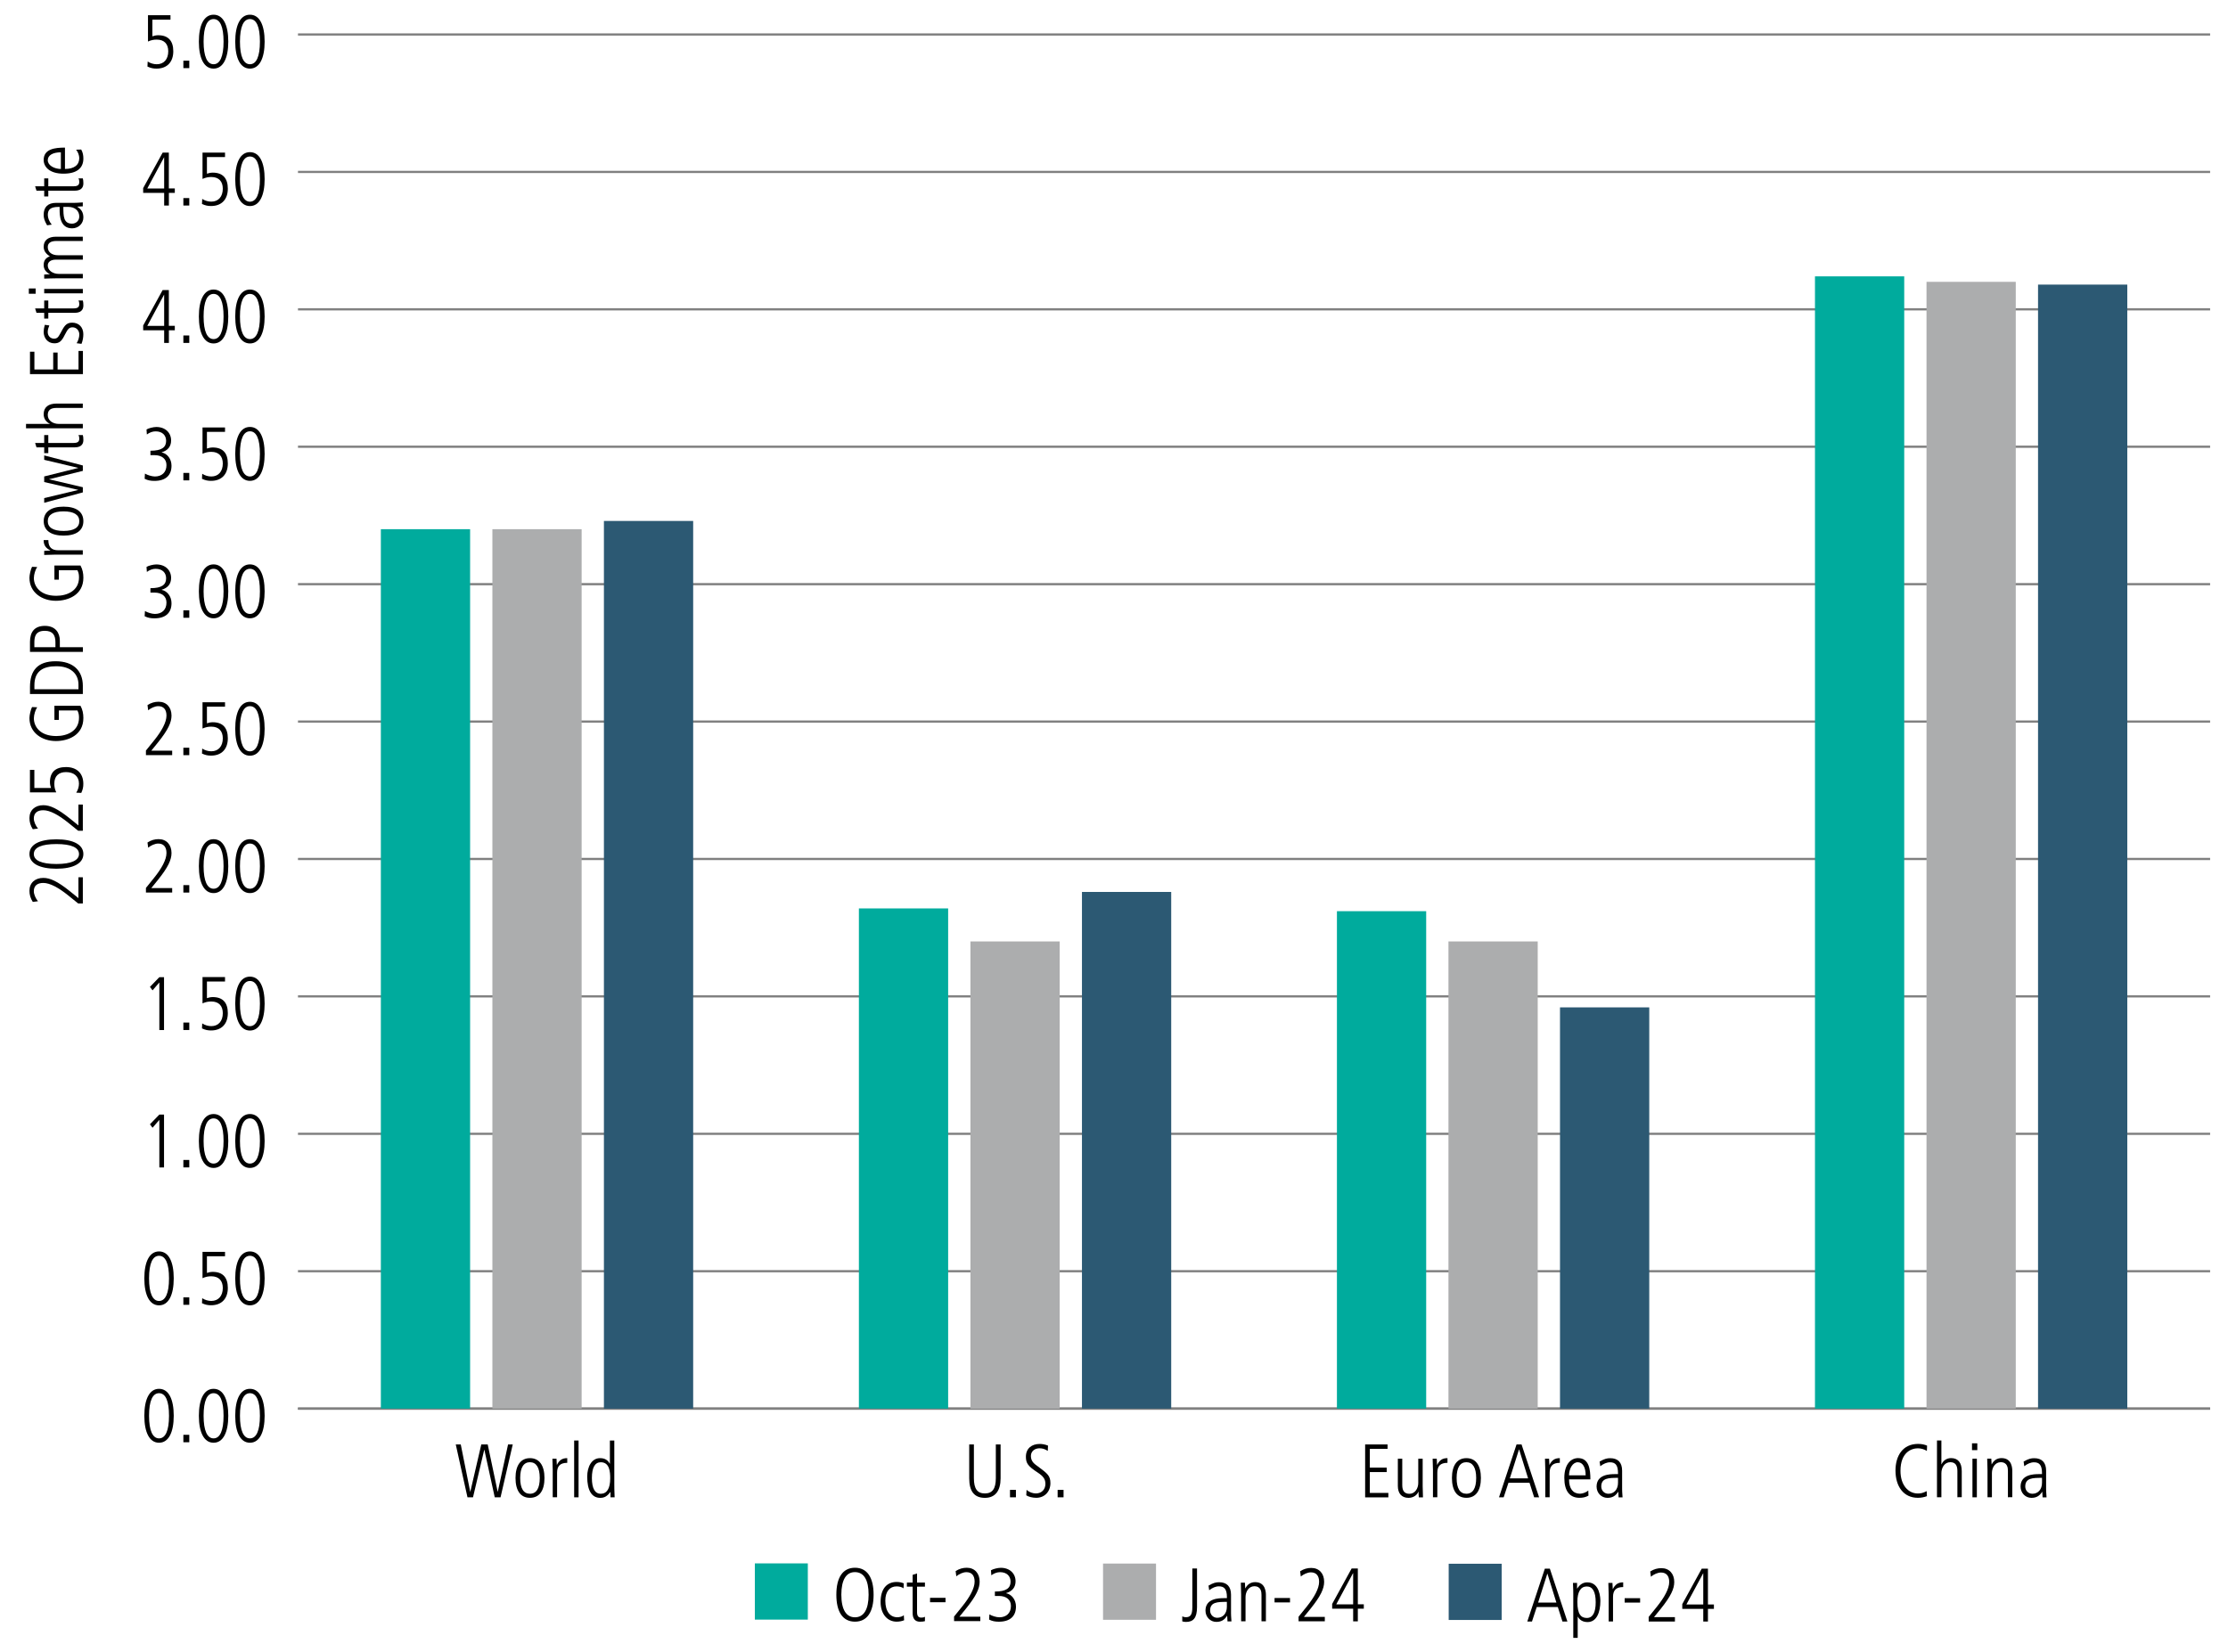 <?xml version="1.0" encoding="utf-8"?>
<!-- Generator: Adobe Illustrator 27.8.0, SVG Export Plug-In . SVG Version: 6.00 Build 0)  -->
<svg version="1.1" id="Right" xmlns="http://www.w3.org/2000/svg" xmlns:xlink="http://www.w3.org/1999/xlink" x="0px" y="0px"
	 viewBox="0 0 500 370.88" style="enable-background:new 0 0 500 370.88;" xml:space="preserve">
<style type="text/css">
	.st0{fill:none;stroke:#808080;stroke-width:0.5;stroke-miterlimit:10;}
	.st1{fill:none;}
	.st2{fill:#2C5973;}
	.st3{fill:#ACADAE;}
	.st4{fill:#00AB9D;}
</style>
<g>
	<g>
		<path d="M18.59,202.79h-1.04l-2.28-1.84c-2.09-1.68-4.05-2.77-5.56-2.77c-1.36,0-2.12,0.65-2.12,1.85c0,0.73,0.41,1.63,0.94,2.26
			l-1.17,0.15c-0.53-0.82-0.75-1.63-0.75-2.5c0-1.79,1.27-2.89,3.11-2.89c1.5,0,3.16,0.73,6.03,3.04l1.85,1.5v-4.69h0.99V202.79z"/>
		<path d="M12.66,194.99c-3.76,0-6.05-1.17-6.05-3.3c0-2.16,2.31-3.3,6.05-3.3c3.74,0,6.05,1.17,6.05,3.3
			C18.71,193.81,16.4,194.99,12.66,194.99z M12.66,189.45c-3.33,0-5.07,0.76-5.07,2.24c0,1.43,1.68,2.24,5.07,2.24
			c3.35,0,5.07-0.82,5.07-2.24C17.73,190.24,16.01,189.45,12.66,189.45z"/>
		<path d="M18.59,186.47h-1.04l-2.28-1.84c-2.09-1.68-4.05-2.77-5.56-2.77c-1.36,0-2.12,0.65-2.12,1.85c0,0.73,0.41,1.63,0.94,2.26
			l-1.17,0.15c-0.53-0.82-0.75-1.63-0.75-2.5c0-1.79,1.27-2.89,3.11-2.89c1.5,0,3.16,0.73,6.03,3.04l1.85,1.5v-4.69h0.99V186.47z"/>
		<path d="M17.11,177.92c0.41-0.63,0.61-1.36,0.61-2.04c0-1.62-1.14-2.58-2.91-2.58c-1.62,0-2.62,0.88-2.62,2.58
			c0,0.7,0.1,1.22,0.43,1.97h-5.9v-5.05h0.99v4.06h3.74c-0.12-0.32-0.24-0.83-0.24-1.31c0-2.23,1.24-3.38,3.6-3.38
			c2.4,0,3.89,1.38,3.89,3.76c0,0.73-0.1,1.26-0.46,2.04L17.11,177.92z"/>
		<path d="M13.2,159.47v2.12h-0.99v-3.18h5.85c0.48,0.87,0.65,1.77,0.65,2.74c0,3.93-3.5,5.18-6.17,5.18
			c-3.06,0-5.93-1.82-5.93-5.15c0-0.7,0.29-1.92,0.58-2.48l1.16,0.05c-0.39,0.56-0.75,1.65-0.75,2.48c0,1.79,1.34,3.98,5.03,3.98
			c2.41,0,5.1-1.1,5.1-4.11c0-0.61-0.07-1.09-0.36-1.63H13.2z"/>
		<path d="M18.59,155.77H6.73v-1.55c0-3.74,1.72-5.8,5.76-5.8c3.98,0,6.1,2.16,6.1,5.51V155.77z M17.61,153.64
			c0-2.41-1.77-4.1-4.96-4.1c-2.99,0-4.93,1.09-4.93,4.27v0.9h9.89V153.64z"/>
		<path d="M18.59,146.32H6.73v-2.24c0-2.19,0.97-3.6,3.35-3.6s3.35,1.58,3.35,3.33v1.46h5.17V146.32z M12.44,144.19
			c0-1.65-0.6-2.6-2.4-2.6c-2.24,0-2.33,1.56-2.33,2.75v0.92h4.73V144.19z"/>
		<path d="M13.2,127.99v2.12h-0.99v-3.18h5.85c0.48,0.87,0.65,1.77,0.65,2.74c0,3.93-3.5,5.18-6.17,5.18
			c-3.06,0-5.93-1.82-5.93-5.15c0-0.7,0.29-1.92,0.58-2.48l1.16,0.05c-0.39,0.56-0.75,1.65-0.75,2.48c0,1.78,1.34,3.98,5.03,3.98
			c2.41,0,5.1-1.1,5.1-4.11c0-0.61-0.07-1.09-0.36-1.63H13.2z"/>
		<path d="M18.59,124.49h-6.15c-0.29,0-1.14,0.03-2.52,0.07v-0.92l1.38-0.07v-0.03c-0.97-0.48-1.5-1.12-1.5-2.26v-0.05h1.05
			c0,1.61,0.77,2.28,2.21,2.28h5.52V124.49z"/>
		<path d="M14.26,120.22c-2.77,0-4.45-1.12-4.45-3.25c0-2.12,1.68-3.25,4.45-3.25c2.84,0,4.45,1.14,4.45,3.25
			C18.71,119.08,17.1,120.22,14.26,120.22z M14.26,114.78c-2.33,0-3.54,0.78-3.54,2.21c0,1.38,1.17,2.18,3.54,2.18
			c2.38,0,3.54-0.78,3.54-2.19C17.79,115.55,16.59,114.78,14.26,114.78z"/>
		<path d="M18.59,105.69l-7.55,1.87v0.03l7.55,1.77v1.16l-8.67,2.33v-1.05l7.62-1.82v-0.03l-7.62-1.75v-1.26l7.62-1.9v-0.03
			l-7.62-1.8v-0.99l8.67,2.26V105.69z"/>
		<path d="M18.59,97.66c0.08,0.27,0.12,0.65,0.12,1.12c0,1.09-0.71,1.63-1.94,1.63h-5.93v1.29H9.92v-1.29H8.19l-0.31-0.99h2.04
			v-1.77h0.92v1.77h5.69c0.87,0,1.26-0.27,1.26-0.95c0-0.34-0.03-0.53-0.19-0.82H18.59z"/>
		<path d="M18.59,91.56h-5.92c-1.38,0-1.95,0.56-1.95,1.6c0,1.24,1.16,1.99,2.48,1.99h5.39v0.99H5.84v-0.99h5.35v-0.03
			c-0.88-0.41-1.39-1.19-1.39-2.14c0-1.6,1.07-2.4,2.92-2.4h5.86V91.56z"/>
		<path d="M18.59,83.98H6.73v-5.03h0.99v3.98h4.22v-3.79h0.99v3.79h4.69v-4.16h0.99V83.98z"/>
		<path d="M17.2,77.04c0.34-0.53,0.6-1.34,0.6-1.97c0-0.88-0.65-1.6-1.5-1.6c-0.73,0-1.07,0.31-1.75,1.67
			c-0.68,1.38-1.19,1.92-2.35,1.92c-1.53,0-2.4-1.24-2.4-2.55c0-0.41,0.07-0.95,0.25-1.6l1.02,0.14c-0.19,0.48-0.36,0.92-0.36,1.48
			c0,0.88,0.63,1.48,1.39,1.48c0.68,0,0.94-0.24,1.45-1.19c0.78-1.44,1.19-2.4,2.63-2.4c1.55,0,2.52,1.07,2.52,2.58
			c0,0.76-0.12,1.43-0.41,2.18L17.2,77.04z"/>
		<path d="M18.59,67.46c0.08,0.27,0.12,0.65,0.12,1.12c0,1.09-0.71,1.63-1.94,1.63h-5.93v1.29H9.92v-1.29H8.19l-0.31-0.99h2.04
			v-1.77h0.92v1.77h5.69c0.87,0,1.26-0.27,1.26-0.95c0-0.34-0.03-0.53-0.19-0.82H18.59z"/>
		<path d="M8,65.94H6.47v-1.19H8V65.94z M18.59,65.84H9.92v-0.99h8.67V65.84z"/>
		<path d="M18.59,54.09h-5.92c-1.41,0-1.95,0.54-1.95,1.38c0,1.17,0.99,1.82,2.28,1.82h5.59v0.99h-6.09c-1.04,0-1.78,0.48-1.78,1.31
			c0,1.1,1.12,1.89,2.48,1.89h5.39v0.99h-5.98c-0.75-0.02-2.12,0.07-2.69,0.07v-0.92c0.24-0.03,0.8-0.05,1.27-0.07v-0.03
			c-0.88-0.39-1.39-1.12-1.39-2.02c0-0.95,0.39-1.6,1.39-1.97c-0.95-0.59-1.39-1.29-1.39-2.16c0-1.48,1.1-2.24,2.75-2.24h6.03V54.09
			z"/>
		<path d="M18.59,46.31l-1.24,0.07v0.03c0.95,0.6,1.36,1.33,1.36,2.41c0,1.36-1.1,2.43-2.53,2.43c-2.72,0-2.8-2.91-2.8-4.18v-0.63
			h-0.2c-1.84,0-2.45,0.59-2.45,1.8c0,0.73,0.34,1.5,0.88,2.18l-1.04,0.15C9.94,49.49,9.8,48.89,9.8,48.2c0-1.72,0.95-2.67,2.8-2.67
			h4.16c0.29,0,0.75-0.02,1.82-0.1V46.31z M14.22,46.44c0,2.12,0.03,3.76,1.96,3.76c0.88,0,1.61-0.66,1.61-1.6
			c0-1.24-0.92-2.16-2.48-2.16H14.22z"/>
		<path d="M18.59,40.05c0.08,0.27,0.12,0.65,0.12,1.12c0,1.09-0.71,1.63-1.94,1.63h-5.93v1.29H9.92v-1.29H8.19l-0.31-0.99h2.04
			v-1.77h0.92v1.77h5.69c0.87,0,1.26-0.27,1.26-0.95c0-0.34-0.03-0.53-0.19-0.82H18.59z"/>
		<path d="M18.22,33.56c0.36,0.63,0.49,1.27,0.49,2.02c0,2.18-1.5,3.4-4.47,3.4c-3.13,0-4.44-1.53-4.44-3.08
			c0-2.5,2.6-2.77,4.78-2.77v4.79c2.09,0,3.21-0.9,3.21-2.45c0-0.56-0.29-1.39-0.71-1.87L18.22,33.56z M13.66,34.19
			c-1.84,0-2.94,0.68-2.94,1.77c0,1.12,1.36,1.94,2.94,1.97V34.19z"/>
	</g>
	<line class="st0" x1="66.87" y1="316.17" x2="495.99" y2="316.17"/>
	<g>
		<path d="M32.39,317.78c0-3.76,1.17-6.05,3.3-6.05c2.16,0,3.3,2.31,3.3,6.05c0,3.74-1.17,6.05-3.3,6.05S32.39,321.52,32.39,317.78z
			 M37.93,317.78c0-3.33-0.76-5.07-2.24-5.07c-1.43,0-2.24,1.68-2.24,5.07c0,3.35,0.82,5.07,2.24,5.07
			C37.13,322.85,37.93,321.13,37.93,317.78z"/>
		<path d="M41.15,323.72v-1.67h1.33v1.67H41.15z"/>
		<path d="M44.63,317.78c0-3.76,1.17-6.05,3.3-6.05c2.16,0,3.3,2.31,3.3,6.05c0,3.74-1.17,6.05-3.3,6.05S44.63,321.52,44.63,317.78z
			 M50.17,317.78c0-3.33-0.76-5.07-2.24-5.07c-1.43,0-2.24,1.68-2.24,5.07c0,3.35,0.82,5.07,2.24,5.07
			C49.37,322.85,50.17,321.13,50.17,317.78z"/>
		<path d="M52.79,317.78c0-3.76,1.17-6.05,3.3-6.05c2.16,0,3.3,2.31,3.3,6.05c0,3.74-1.17,6.05-3.3,6.05S52.79,321.52,52.79,317.78z
			 M58.33,317.78c0-3.33-0.76-5.07-2.24-5.07c-1.43,0-2.24,1.68-2.24,5.07c0,3.35,0.82,5.07,2.24,5.07
			C57.53,322.85,58.33,321.13,58.33,317.78z"/>
	</g>
	<g>
		<path d="M32.39,286.94c0-3.76,1.17-6.05,3.3-6.05c2.16,0,3.3,2.31,3.3,6.05c0,3.74-1.17,6.05-3.3,6.05S32.39,290.68,32.39,286.94z
			 M37.93,286.94c0-3.33-0.76-5.07-2.24-5.07c-1.43,0-2.24,1.68-2.24,5.07c0,3.35,0.82,5.07,2.24,5.07
			C37.13,292,37.93,290.29,37.93,286.94z"/>
		<path d="M41.15,292.87v-1.67h1.33v1.67H41.15z"/>
		<path d="M45.38,291.39c0.63,0.41,1.36,0.61,2.04,0.61c1.61,0,2.58-1.14,2.58-2.91c0-1.62-0.88-2.62-2.58-2.62
			c-0.7,0-1.22,0.1-1.97,0.42v-5.9h5.05v0.99h-4.06v3.74c0.32-0.12,0.83-0.24,1.31-0.24c2.23,0,3.38,1.24,3.38,3.6
			c0,2.4-1.38,3.89-3.76,3.89c-0.73,0-1.26-0.1-2.04-0.46L45.38,291.39z"/>
		<path d="M52.79,286.94c0-3.76,1.17-6.05,3.3-6.05c2.16,0,3.3,2.31,3.3,6.05c0,3.74-1.17,6.05-3.3,6.05S52.79,290.68,52.79,286.94z
			 M58.33,286.94c0-3.33-0.76-5.07-2.24-5.07c-1.43,0-2.24,1.68-2.24,5.07c0,3.35,0.82,5.07,2.24,5.07
			C57.53,292,58.33,290.29,58.33,286.94z"/>
	</g>
	<g>
		<path d="M35.76,262.03v-10.67l-1.53,1.77l-0.58-0.78l2.11-2.18h1.05v11.87H35.76z"/>
		<path d="M41.15,262.03v-1.67h1.33v1.67H41.15z"/>
		<path d="M44.63,256.1c0-3.76,1.17-6.05,3.3-6.05c2.16,0,3.3,2.31,3.3,6.05c0,3.74-1.17,6.05-3.3,6.05S44.63,259.84,44.63,256.1z
			 M50.17,256.1c0-3.33-0.76-5.07-2.24-5.07c-1.43,0-2.24,1.68-2.24,5.07c0,3.35,0.82,5.07,2.24,5.07
			C49.37,261.16,50.17,259.45,50.17,256.1z"/>
		<path d="M52.79,256.1c0-3.76,1.17-6.05,3.3-6.05c2.16,0,3.3,2.31,3.3,6.05c0,3.74-1.17,6.05-3.3,6.05S52.79,259.84,52.79,256.1z
			 M58.33,256.1c0-3.33-0.76-5.07-2.24-5.07c-1.43,0-2.24,1.68-2.24,5.07c0,3.35,0.82,5.07,2.24,5.07
			C57.53,261.16,58.33,259.45,58.33,256.1z"/>
	</g>
	<g>
		<path d="M35.76,231.19v-10.67l-1.53,1.77l-0.58-0.78l2.11-2.18h1.05v11.87H35.76z"/>
		<path d="M41.15,231.19v-1.67h1.33v1.67H41.15z"/>
		<path d="M45.38,229.71c0.63,0.41,1.36,0.61,2.04,0.61c1.61,0,2.58-1.14,2.58-2.91c0-1.62-0.88-2.62-2.58-2.62
			c-0.7,0-1.22,0.1-1.97,0.42v-5.9h5.05v0.99h-4.06v3.74c0.32-0.12,0.83-0.24,1.31-0.24c2.23,0,3.38,1.24,3.38,3.6
			c0,2.4-1.38,3.89-3.76,3.89c-0.73,0-1.26-0.1-2.04-0.46L45.38,229.71z"/>
		<path d="M52.79,225.26c0-3.76,1.17-6.05,3.3-6.05c2.16,0,3.3,2.31,3.3,6.05c0,3.74-1.17,6.05-3.3,6.05S52.79,229,52.79,225.26z
			 M58.33,225.26c0-3.33-0.76-5.07-2.24-5.07c-1.43,0-2.24,1.68-2.24,5.07c0,3.35,0.82,5.07,2.24,5.07
			C57.53,230.32,58.33,228.6,58.33,225.26z"/>
	</g>
	<g>
		<path d="M32.75,200.34v-1.04l1.84-2.28c1.68-2.09,2.77-4.05,2.77-5.56c0-1.36-0.65-2.12-1.85-2.12c-0.73,0-1.63,0.41-2.26,0.93
			l-0.15-1.17c0.82-0.53,1.63-0.75,2.5-0.75c1.78,0,2.89,1.27,2.89,3.11c0,1.5-0.73,3.16-3.04,6.03l-1.5,1.85h4.69v0.99H32.75z"/>
		<path d="M41.15,200.34v-1.67h1.33v1.67H41.15z"/>
		<path d="M44.63,194.41c0-3.76,1.17-6.05,3.3-6.05c2.16,0,3.3,2.31,3.3,6.05c0,3.74-1.17,6.05-3.3,6.05S44.63,198.15,44.63,194.41z
			 M50.17,194.41c0-3.33-0.76-5.07-2.24-5.07c-1.43,0-2.24,1.68-2.24,5.07c0,3.35,0.82,5.07,2.24,5.07
			C49.37,199.48,50.17,197.76,50.17,194.41z"/>
		<path d="M52.79,194.41c0-3.76,1.17-6.05,3.3-6.05c2.16,0,3.3,2.31,3.3,6.05c0,3.74-1.17,6.05-3.3,6.05S52.79,198.15,52.79,194.41z
			 M58.33,194.41c0-3.33-0.76-5.07-2.24-5.07c-1.43,0-2.24,1.68-2.24,5.07c0,3.35,0.82,5.07,2.24,5.07
			C57.53,199.48,58.33,197.76,58.33,194.41z"/>
	</g>
	<g>
		<path d="M32.75,169.5v-1.04l1.84-2.28c1.68-2.09,2.77-4.05,2.77-5.56c0-1.36-0.65-2.12-1.85-2.12c-0.73,0-1.63,0.41-2.26,0.93
			l-0.15-1.17c0.82-0.53,1.63-0.75,2.5-0.75c1.78,0,2.89,1.27,2.89,3.11c0,1.5-0.73,3.16-3.04,6.03l-1.5,1.85h4.69v0.99H32.75z"/>
		<path d="M41.15,169.5v-1.67h1.33v1.67H41.15z"/>
		<path d="M45.38,168.02c0.63,0.41,1.36,0.61,2.04,0.61c1.61,0,2.58-1.14,2.58-2.91c0-1.62-0.88-2.62-2.58-2.62
			c-0.7,0-1.22,0.1-1.97,0.42v-5.9h5.05v0.99h-4.06v3.74c0.32-0.12,0.83-0.24,1.31-0.24c2.23,0,3.38,1.24,3.38,3.6
			c0,2.4-1.38,3.89-3.76,3.89c-0.73,0-1.26-0.1-2.04-0.46L45.38,168.02z"/>
		<path d="M52.79,163.57c0-3.76,1.17-6.05,3.3-6.05c2.16,0,3.3,2.31,3.3,6.05c0,3.74-1.17,6.05-3.3,6.05S52.79,167.31,52.79,163.57z
			 M58.33,163.57c0-3.33-0.76-5.07-2.24-5.07c-1.43,0-2.24,1.68-2.24,5.07c0,3.35,0.82,5.07,2.24,5.07
			C57.53,168.64,58.33,166.92,58.33,163.57z"/>
	</g>
	<g>
		<path d="M32.53,137.15c0.53,0.32,1.55,0.65,2.23,0.65c1.56,0,2.6-0.93,2.6-2.55c0-1.41-1.05-2.24-2.7-2.24h-0.9v-0.99
			c2.52,0,3.52-0.76,3.52-2.21c0-1.21-0.8-2.14-2.36-2.14c-0.66,0-1.33,0.24-1.96,0.7l-0.08-1.12c0.41-0.27,1.51-0.56,2.19-0.56
			c2.06,0,3.33,1.31,3.33,3.03c0,1.29-0.68,2.23-2.12,2.65v0.03c1.24,0.24,2.21,1.45,2.21,2.99c0,2.18-1.34,3.4-3.84,3.4
			c-0.83,0-1.5-0.12-2.19-0.48L32.53,137.15z"/>
		<path d="M41.15,138.66v-1.67h1.33v1.67H41.15z"/>
		<path d="M44.63,132.73c0-3.76,1.17-6.05,3.3-6.05c2.16,0,3.3,2.31,3.3,6.05c0,3.74-1.17,6.05-3.3,6.05S44.63,136.47,44.63,132.73z
			 M50.17,132.73c0-3.33-0.76-5.06-2.24-5.06c-1.43,0-2.24,1.68-2.24,5.06c0,3.35,0.82,5.07,2.24,5.07
			C49.37,137.79,50.17,136.07,50.17,132.73z"/>
		<path d="M52.79,132.73c0-3.76,1.17-6.05,3.3-6.05c2.16,0,3.3,2.31,3.3,6.05c0,3.74-1.17,6.05-3.3,6.05S52.79,136.47,52.79,132.73z
			 M58.33,132.73c0-3.33-0.76-5.06-2.24-5.06c-1.43,0-2.24,1.68-2.24,5.06c0,3.35,0.82,5.07,2.24,5.07
			C57.53,137.79,58.33,136.07,58.33,132.73z"/>
	</g>
	<g>
		<path d="M32.53,106.3c0.53,0.32,1.55,0.65,2.23,0.65c1.56,0,2.6-0.94,2.6-2.55c0-1.41-1.05-2.24-2.7-2.24h-0.9v-0.99
			c2.52,0,3.52-0.76,3.52-2.21c0-1.21-0.8-2.14-2.36-2.14c-0.66,0-1.33,0.24-1.96,0.7l-0.08-1.12c0.41-0.27,1.51-0.56,2.19-0.56
			c2.06,0,3.33,1.31,3.33,3.03c0,1.29-0.68,2.23-2.12,2.65v0.03c1.24,0.24,2.21,1.44,2.21,2.99c0,2.18-1.34,3.4-3.84,3.4
			c-0.83,0-1.5-0.12-2.19-0.48L32.53,106.3z"/>
		<path d="M41.15,107.82v-1.67h1.33v1.67H41.15z"/>
		<path d="M45.38,106.34c0.63,0.41,1.36,0.61,2.04,0.61c1.61,0,2.58-1.14,2.58-2.91c0-1.62-0.88-2.62-2.58-2.62
			c-0.7,0-1.22,0.1-1.97,0.43v-5.9h5.05v0.99h-4.06v3.74c0.32-0.12,0.83-0.24,1.31-0.24c2.23,0,3.38,1.24,3.38,3.6
			c0,2.4-1.38,3.89-3.76,3.89c-0.73,0-1.26-0.1-2.04-0.46L45.38,106.34z"/>
		<path d="M52.79,101.88c0-3.76,1.17-6.05,3.3-6.05c2.16,0,3.3,2.31,3.3,6.05c0,3.74-1.17,6.05-3.3,6.05S52.79,105.62,52.79,101.88z
			 M58.33,101.88c0-3.33-0.76-5.07-2.24-5.07c-1.43,0-2.24,1.68-2.24,5.07c0,3.35,0.82,5.07,2.24,5.07
			C57.53,106.95,58.33,105.23,58.33,101.88z"/>
	</g>
	<g>
		<path d="M36.84,76.97v-2.84h-4.71v-1.07l4.37-7.96h1.39v8.04h1.34v0.99H37.9v2.84H36.84z M36.84,66.16h-0.03l-3.76,6.99h3.79
			V66.16z"/>
		<path d="M41.15,76.97v-1.67h1.33v1.67H41.15z"/>
		<path d="M44.63,71.04c0-3.76,1.17-6.05,3.3-6.05c2.16,0,3.3,2.31,3.3,6.05c0,3.74-1.17,6.05-3.3,6.05S44.63,74.78,44.63,71.04z
			 M50.17,71.04c0-3.33-0.76-5.07-2.24-5.07c-1.43,0-2.24,1.68-2.24,5.07c0,3.35,0.82,5.07,2.24,5.07
			C49.37,76.11,50.17,74.39,50.17,71.04z"/>
		<path d="M52.79,71.04c0-3.76,1.17-6.05,3.3-6.05c2.16,0,3.3,2.31,3.3,6.05c0,3.74-1.17,6.05-3.3,6.05S52.79,74.78,52.79,71.04z
			 M58.33,71.04c0-3.33-0.76-5.07-2.24-5.07c-1.43,0-2.24,1.68-2.24,5.07c0,3.35,0.82,5.07,2.24,5.07
			C57.53,76.11,58.33,74.39,58.33,71.04z"/>
	</g>
	<g>
		<path d="M36.84,46.13v-2.84h-4.71v-1.07l4.37-7.96h1.39v8.04h1.34v0.99H37.9v2.84H36.84z M36.84,35.32h-0.03l-3.76,6.99h3.79
			V35.32z"/>
		<path d="M41.15,46.13v-1.67h1.33v1.67H41.15z"/>
		<path d="M45.38,44.65c0.63,0.41,1.36,0.61,2.04,0.61c1.61,0,2.58-1.14,2.58-2.91c0-1.62-0.88-2.62-2.58-2.62
			c-0.7,0-1.22,0.1-1.97,0.43v-5.9h5.05v0.99h-4.06v3.74c0.32-0.12,0.83-0.24,1.31-0.24c2.23,0,3.38,1.24,3.38,3.6
			c0,2.4-1.38,3.89-3.76,3.89c-0.73,0-1.26-0.1-2.04-0.46L45.38,44.65z"/>
		<path d="M52.79,40.2c0-3.76,1.17-6.05,3.3-6.05c2.16,0,3.3,2.31,3.3,6.05c0,3.74-1.17,6.05-3.3,6.05S52.79,43.94,52.79,40.2z
			 M58.33,40.2c0-3.33-0.76-5.07-2.24-5.07c-1.43,0-2.24,1.68-2.24,5.07c0,3.35,0.82,5.07,2.24,5.07
			C57.53,45.26,58.33,43.55,58.33,40.2z"/>
	</g>
	<g>
		<path d="M33.14,13.81c0.63,0.41,1.36,0.61,2.04,0.61c1.61,0,2.58-1.14,2.58-2.91c0-1.62-0.88-2.62-2.58-2.62
			c-0.7,0-1.22,0.1-1.97,0.43v-5.9h5.05v0.99h-4.06v3.74c0.32-0.12,0.83-0.24,1.31-0.24c2.23,0,3.38,1.24,3.38,3.6
			c0,2.4-1.38,3.89-3.76,3.89c-0.73,0-1.26-0.1-2.04-0.46L33.14,13.81z"/>
		<path d="M41.15,15.29v-1.67h1.33v1.67H41.15z"/>
		<path d="M44.63,9.35c0-3.76,1.17-6.05,3.3-6.05c2.16,0,3.3,2.31,3.3,6.05c0,3.74-1.17,6.05-3.3,6.05S44.63,13.09,44.63,9.35z
			 M50.17,9.35c0-3.33-0.76-5.07-2.24-5.07c-1.43,0-2.24,1.68-2.24,5.07c0,3.35,0.82,5.07,2.24,5.07
			C49.37,14.42,50.17,12.7,50.17,9.35z"/>
		<path d="M52.79,9.35c0-3.76,1.17-6.05,3.3-6.05c2.16,0,3.3,2.31,3.3,6.05c0,3.74-1.17,6.05-3.3,6.05S52.79,13.09,52.79,9.35z
			 M58.33,9.35c0-3.33-0.76-5.07-2.24-5.07c-1.43,0-2.24,1.68-2.24,5.07c0,3.35,0.82,5.07,2.24,5.07
			C57.53,14.42,58.33,12.7,58.33,9.35z"/>
	</g>
	<line class="st0" x1="66.87" y1="316.17" x2="495.99" y2="316.17"/>
	<line class="st0" x1="66.87" y1="285.33" x2="495.99" y2="285.33"/>
	<line class="st0" x1="66.87" y1="254.49" x2="495.99" y2="254.49"/>
	<line class="st0" x1="66.87" y1="223.64" x2="495.99" y2="223.64"/>
	<line class="st0" x1="66.87" y1="192.8" x2="495.99" y2="192.8"/>
	<line class="st0" x1="66.87" y1="161.96" x2="495.99" y2="161.96"/>
	<line class="st0" x1="66.87" y1="131.12" x2="495.99" y2="131.12"/>
	<line class="st0" x1="66.87" y1="100.27" x2="495.99" y2="100.27"/>
	<line class="st0" x1="66.87" y1="69.43" x2="495.99" y2="69.43"/>
	<line class="st0" x1="66.87" y1="38.59" x2="495.99" y2="38.59"/>
	<line class="st0" x1="66.87" y1="7.74" x2="495.99" y2="7.74"/>
	<rect x="325.11" y="350.99" class="st2" width="11.89" height="12.62"/>
	<rect x="135.53" y="116.93" class="st2" width="20.03" height="199.25"/>
	<rect x="242.81" y="200.2" class="st2" width="20.03" height="115.97"/>
	<rect x="350.09" y="226.11" class="st2" width="20.03" height="90.06"/>
	<rect x="457.37" y="63.88" class="st2" width="20.03" height="252.3"/>
	<rect x="247.54" y="350.95" class="st3" width="11.89" height="12.62"/>
	<rect x="110.5" y="118.78" class="st3" width="20.03" height="197.39"/>
	<rect x="217.78" y="211.31" class="st3" width="20.03" height="104.87"/>
	<rect x="325.06" y="211.31" class="st3" width="20.03" height="104.87"/>
	<rect x="432.34" y="63.26" class="st3" width="20.03" height="252.91"/>
	<rect x="169.4" y="350.91" class="st4" width="11.89" height="12.62"/>
	<rect x="85.47" y="118.78" class="st4" width="20.03" height="197.39"/>
	<rect x="192.75" y="203.9" class="st4" width="20.03" height="112.27"/>
	<rect x="300.03" y="204.52" class="st4" width="20.03" height="111.65"/>
	<rect x="407.31" y="62.03" class="st4" width="20.03" height="254.15"/>
	<g>
		<path d="M350.64,363.96l-1.04-3.26h-4.73l-1.07,3.26h-1.05l3.94-11.87h1.12l3.94,11.87H350.64z M347.27,353.22h-0.03l-2.06,6.49
			h4.1L347.27,353.22z"/>
		<path d="M353.07,367.63v-9.79c0-0.53,0-0.97-0.07-2.55h0.92v1.27h0.03c0.59-0.9,1.28-1.39,2.28-1.39c2.86,0,2.92,3.64,2.92,4.18
			c0,2.53-0.83,4.73-2.87,4.73c-1.04,0-1.77-0.44-2.19-1.21h-0.03v4.76H353.07z M358.1,359.64c0-2.4-0.7-3.55-1.99-3.55
			c-1.34,0-2.12,1.12-2.12,3.45c0,2.8,0.82,3.62,2.12,3.62C357.46,363.16,358.1,361.91,358.1,359.64z"/>
		<path d="M361.01,363.96v-6.15c0-0.29-0.03-1.14-0.07-2.52h0.92l0.07,1.38h0.03c0.48-0.97,1.12-1.5,2.26-1.5h0.05v1.05
			c-1.62,0-2.28,0.76-2.28,2.21v5.52H361.01z"/>
		<path d="M364.6,359.71v-0.99h3.47v0.99H364.6z"/>
		<path d="M369.99,363.96v-1.04l1.84-2.28c1.68-2.09,2.77-4.05,2.77-5.56c0-1.36-0.65-2.12-1.85-2.12c-0.73,0-1.63,0.41-2.26,0.94
			l-0.15-1.17c0.82-0.53,1.63-0.75,2.5-0.75c1.79,0,2.89,1.27,2.89,3.11c0,1.5-0.73,3.16-3.04,6.03l-1.5,1.85h4.69v0.99H369.99z"/>
		<path d="M382.24,363.96v-2.84h-4.71v-1.07l4.37-7.96h1.39v8.04h1.34v0.99h-1.34v2.84H382.24z M382.24,353.15h-0.03l-3.76,6.99
			h3.79V353.15z"/>
	</g>
	<g>
		<path d="M265.32,362.8c0.37,0.15,0.48,0.19,0.8,0.19c0.99,0,1.46-0.48,1.46-2.26v-8.67h1.05v8.69c0,2.45-0.87,3.3-2.48,3.3
			c-0.32,0-0.56-0.05-0.83-0.12V362.8z"/>
		<path d="M275.47,363.92l-0.07-1.24h-0.03c-0.6,0.95-1.33,1.36-2.41,1.36c-1.36,0-2.43-1.11-2.43-2.53c0-2.72,2.91-2.8,4.18-2.8
			h0.63v-0.2c0-1.83-0.59-2.45-1.8-2.45c-0.73,0-1.5,0.34-2.18,0.88l-0.15-1.04c1.09-0.63,1.68-0.76,2.38-0.76
			c1.72,0,2.67,0.95,2.67,2.8v4.17c0,0.29,0.02,0.75,0.1,1.82H275.47z M275.33,359.55c-2.12,0-3.76,0.03-3.76,1.95
			c0,0.88,0.66,1.62,1.6,1.62c1.24,0,2.16-0.92,2.16-2.48V359.55z"/>
		<path d="M283.1,363.92v-5.92c0-0.63-0.07-1.96-1.61-1.96c-1.21,0-1.97,1.17-1.97,2.43v5.44h-0.99v-6c0-0.8-0.07-2.19-0.07-2.67
			h0.92c0.03,0.29,0.05,0.78,0.07,1.27h0.03c0.48-0.93,1.24-1.39,2.21-1.39c2.41,0,2.4,2.45,2.4,2.92v5.86H283.1z"/>
		<path d="M286.03,359.67v-0.99h3.47v0.99H286.03z"/>
		<path d="M291.42,363.92v-1.04l1.84-2.28c1.68-2.09,2.77-4.05,2.77-5.56c0-1.36-0.65-2.12-1.85-2.12c-0.73,0-1.63,0.41-2.26,0.93
			l-0.15-1.17c0.82-0.53,1.63-0.75,2.5-0.75c1.79,0,2.89,1.27,2.89,3.11c0,1.5-0.73,3.16-3.04,6.03l-1.5,1.85h4.69v0.99H291.42z"/>
		<path d="M303.67,363.92v-2.84h-4.71v-1.07l4.37-7.96h1.39v8.04h1.34v0.99h-1.34v2.84H303.67z M303.67,353.11h-0.03l-3.76,6.99
			h3.79V353.11z"/>
	</g>
	<g>
		<path d="M187.69,357.94c0-3.89,1.46-6.05,4.18-6.05s4.18,2.16,4.18,6.05s-1.46,6.05-4.18,6.05S187.69,361.82,187.69,357.94z
			 M194.93,357.94c0-3.31-1.05-5.07-3.08-5.07c-1.95,0-3.04,1.73-3.04,5.07c0,3.33,1.09,5.07,3.06,5.07
			C193.82,363.01,194.93,361.29,194.93,357.94z"/>
		<path d="M202.9,363.67c-0.42,0.19-1.07,0.32-1.68,0.32c-2.06,0-3.6-1.68-3.6-4.42c0-2.86,1.33-4.49,3.59-4.49
			c0.66,0,1.14,0.12,1.61,0.31l-0.05,1.12c-0.34-0.29-1-0.44-1.56-0.44c-1.51,0-2.53,1.12-2.53,3.21c0,2.46,1.12,3.72,2.69,3.72
			c0.53,0,1.19-0.17,1.46-0.46L202.9,363.67z"/>
		<path d="M207.56,363.88c-0.27,0.08-0.65,0.12-1.12,0.12c-1.09,0-1.63-0.71-1.63-1.94v-5.93h-1.29v-0.92h1.29v-1.73l0.99-0.31v2.04
			h1.77v0.92h-1.77v5.69c0,0.87,0.27,1.26,0.95,1.26c0.34,0,0.53-0.03,0.82-0.19V363.88z"/>
		<path d="M208.72,359.63v-0.99h3.47v0.99H208.72z"/>
		<path d="M214.11,363.88v-1.04l1.84-2.28c1.68-2.09,2.77-4.05,2.77-5.56c0-1.36-0.65-2.12-1.85-2.12c-0.73,0-1.63,0.41-2.26,0.93
			l-0.15-1.17c0.82-0.53,1.63-0.75,2.5-0.75c1.78,0,2.89,1.27,2.89,3.11c0,1.5-0.73,3.16-3.04,6.03l-1.5,1.85h4.69v0.99H214.11z"/>
		<path d="M222.04,362.36c0.53,0.32,1.55,0.65,2.23,0.65c1.56,0,2.6-0.93,2.6-2.55c0-1.41-1.05-2.24-2.7-2.24h-0.9v-0.99
			c2.52,0,3.52-0.76,3.52-2.21c0-1.21-0.8-2.14-2.36-2.14c-0.66,0-1.33,0.24-1.96,0.7l-0.08-1.12c0.41-0.27,1.51-0.56,2.19-0.56
			c2.06,0,3.33,1.31,3.33,3.03c0,1.29-0.68,2.23-2.12,2.65v0.03c1.24,0.24,2.21,1.45,2.21,2.99c0,2.18-1.34,3.4-3.84,3.4
			c-0.83,0-1.5-0.12-2.19-0.48L222.04,362.36z"/>
	</g>
	<g>
		<path d="M432.43,335.82c-0.56,0.22-1.29,0.37-2.02,0.37c-3.2,0-5.03-2.52-5.03-6.12c0-3.3,1.62-5.98,5.08-5.98
			c0.8,0,1.51,0.17,2.01,0.39l-0.05,1.19c-0.48-0.34-1.31-0.59-2.01-0.59c-1.44,0-3.91,0.88-3.91,5.07c0,3.25,1.79,5.07,3.89,5.07
			c0.63,0,1.16-0.1,1.99-0.53L432.43,335.82z"/>
		<path d="M439.27,336.08v-5.92c0-1.38-0.56-1.96-1.6-1.96c-1.24,0-1.99,1.16-1.99,2.48v5.39h-0.99v-12.75h0.99v5.35h0.03
			c0.41-0.88,1.19-1.39,2.14-1.39c1.6,0,2.4,1.07,2.4,2.92v5.86H439.27z"/>
		<path d="M442.55,325.49v-1.53h1.19v1.53H442.55z M442.65,336.08v-8.67h0.99v8.67H442.65z"/>
		<path d="M450.61,336.08v-5.92c0-0.63-0.07-1.96-1.62-1.96c-1.21,0-1.97,1.17-1.97,2.43v5.44h-0.99v-6c0-0.8-0.07-2.19-0.07-2.67
			h0.92c0.03,0.29,0.05,0.78,0.07,1.27h0.03c0.48-0.93,1.24-1.39,2.21-1.39c2.41,0,2.4,2.45,2.4,2.92v5.86H450.61z"/>
		<path d="M458.39,336.08l-0.07-1.24h-0.03c-0.59,0.95-1.33,1.36-2.41,1.36c-1.36,0-2.43-1.11-2.43-2.53c0-2.72,2.91-2.8,4.18-2.8
			h0.63v-0.2c0-1.83-0.6-2.45-1.8-2.45c-0.73,0-1.5,0.34-2.18,0.88l-0.15-1.04c1.09-0.63,1.68-0.76,2.38-0.76
			c1.72,0,2.67,0.95,2.67,2.8v4.17c0,0.29,0.02,0.75,0.1,1.82H458.39z M458.26,331.71c-2.12,0-3.76,0.03-3.76,1.95
			c0,0.88,0.66,1.62,1.6,1.62c1.24,0,2.16-0.92,2.16-2.48V331.71z"/>
	</g>
	<g>
		<path d="M306.36,336.08v-11.87h5.03v0.99h-3.98v4.22h3.79v0.99h-3.79v4.69h4.16v0.99H306.36z"/>
		<path d="M318.41,336.08c-0.05-0.46-0.07-0.87-0.07-1.27h-0.03c-0.29,0.8-1.17,1.39-2.21,1.39c-1.58,0-2.4-1.02-2.4-2.67v-6.12
			h0.99v5.92c0,1.36,0.54,1.96,1.62,1.96c1.22,0,1.97-1.19,1.97-2.41v-5.46h0.99v6.15c0,0.29,0.03,1.33,0.07,2.52H318.41z"/>
		<path d="M321.58,336.08v-6.15c0-0.29-0.03-1.14-0.07-2.52h0.92l0.07,1.38h0.03c0.48-0.97,1.12-1.5,2.26-1.5h0.05v1.05
			c-1.62,0-2.28,0.76-2.28,2.21v5.52H321.58z"/>
		<path d="M325.84,331.74c0-2.77,1.12-4.45,3.25-4.45s3.25,1.68,3.25,4.45c0,2.84-1.14,4.45-3.25,4.45
			C326.98,336.2,325.84,334.58,325.84,331.74z M331.28,331.74c0-2.33-0.78-3.54-2.21-3.54c-1.38,0-2.18,1.17-2.18,3.54
			c0,2.38,0.78,3.54,2.19,3.54C330.52,335.28,331.28,334.07,331.28,331.74z"/>
		<path d="M344.29,336.08l-1.04-3.26h-4.73l-1.07,3.26h-1.05l3.94-11.87h1.12l3.94,11.87H344.29z M340.92,325.34h-0.03l-2.06,6.49
			h4.1L340.92,325.34z"/>
		<path d="M346.79,336.08v-6.15c0-0.29-0.03-1.14-0.07-2.52h0.92l0.07,1.38h0.03c0.48-0.97,1.12-1.5,2.26-1.5h0.05v1.05
			c-1.62,0-2.28,0.76-2.28,2.21v5.52H346.79z"/>
		<path d="M356.48,335.7c-0.63,0.36-1.27,0.49-2.02,0.49c-2.18,0-3.4-1.5-3.4-4.47c0-3.13,1.53-4.44,3.08-4.44
			c2.5,0,2.77,2.6,2.77,4.78h-4.79c0,2.09,0.9,3.21,2.45,3.21c0.56,0,1.39-0.29,1.87-0.71L356.48,335.7z M355.85,331.15
			c0-1.84-0.68-2.94-1.77-2.94c-1.12,0-1.94,1.36-1.97,2.94H355.85z"/>
		<path d="M363.24,336.08l-0.07-1.24h-0.03c-0.59,0.95-1.33,1.36-2.41,1.36c-1.36,0-2.43-1.11-2.43-2.53c0-2.72,2.91-2.8,4.18-2.8
			h0.63v-0.2c0-1.83-0.6-2.45-1.8-2.45c-0.73,0-1.5,0.34-2.18,0.88l-0.15-1.04c1.09-0.63,1.68-0.76,2.38-0.76
			c1.72,0,2.67,0.95,2.67,2.8v4.17c0,0.29,0.02,0.75,0.1,1.82H363.24z M363.11,331.71c-2.12,0-3.76,0.03-3.76,1.95
			c0,0.88,0.66,1.62,1.6,1.62c1.24,0,2.16-0.92,2.16-2.48V331.71z"/>
	</g>
	<g>
		<path d="M223.5,324.21h1.05v7.6c0,2.8-1.19,4.39-3.52,4.39c-2.38,0-3.52-1.46-3.52-4.39v-7.6h1.05v7.58
			c0,2.38,0.78,3.42,2.46,3.42c1.68,0,2.46-1.04,2.46-3.42V324.21z"/>
		<path d="M226.66,336.08v-1.67h1.33v1.67H226.66z"/>
		<path d="M230.38,334.41c0.61,0.54,1.41,0.8,2.09,0.8c1.43,0,2.14-1.05,2.14-2.14c0-1.07-0.48-1.72-1.73-2.55
			c-2.16-1.41-2.65-2.06-2.65-3.55c0-1.85,1.29-2.87,3.11-2.87c0.54,0,1.16,0.1,1.85,0.37l-0.05,1.19
			c-0.75-0.48-1.27-0.58-1.89-0.58c-1,0-1.9,0.63-1.9,1.73c0,1.36,1,1.9,1.63,2.38c2.14,1.58,2.75,2.09,2.75,3.72
			c0,1.92-1.33,3.28-3.18,3.28c-0.82,0-1.72-0.22-2.24-0.56L230.38,334.41z"/>
		<path d="M237.35,336.08v-1.67h1.33v1.67H237.35z"/>
	</g>
	<g>
		<path d="M111.03,336.08l-2.33-10.67h-0.03l-2.52,10.67h-1.24l-2.63-11.87h1.12l2.12,10.61h0.03l2.46-10.61h1.44l2.23,10.61h0.03
			l2.31-10.61h1.05l-2.74,11.87H111.03z"/>
		<path d="M115.69,331.74c0-2.77,1.12-4.45,3.25-4.45c2.12,0,3.25,1.68,3.25,4.45c0,2.84-1.14,4.45-3.25,4.45
			C116.83,336.2,115.69,334.58,115.69,331.74z M121.13,331.74c0-2.33-0.78-3.54-2.21-3.54c-1.38,0-2.18,1.17-2.18,3.54
			c0,2.38,0.78,3.54,2.19,3.54C120.37,335.28,121.13,334.07,121.13,331.74z"/>
		<path d="M124.04,336.08v-6.15c0-0.29-0.03-1.14-0.07-2.52h0.92l0.07,1.38h0.03c0.48-0.97,1.12-1.5,2.26-1.5h0.05v1.05
			c-1.61,0-2.28,0.76-2.28,2.21v5.52H124.04z"/>
		<path d="M128.85,336.08v-12.75h0.99v12.75H128.85z"/>
		<path d="M137.01,336.08v-1.19h-0.03c-0.73,0.95-1.33,1.31-2.28,1.31c-1.89,0-2.92-1.63-2.92-4.76c0-2.21,1-4.15,2.87-4.15
			c1.09,0,1.73,0.42,2.19,1.24h0.03v-5.2h0.99v9.88c0,0.46,0,1.29,0.07,2.87H137.01z M136.94,331.83c0-1.39-0.1-3.62-2.12-3.62
			c-1.27,0-1.99,1.14-1.99,3.54c0,2.4,0.73,3.54,1.97,3.54C136.23,335.28,136.94,334.07,136.94,331.83z"/>
	</g>
</g>
</svg>
